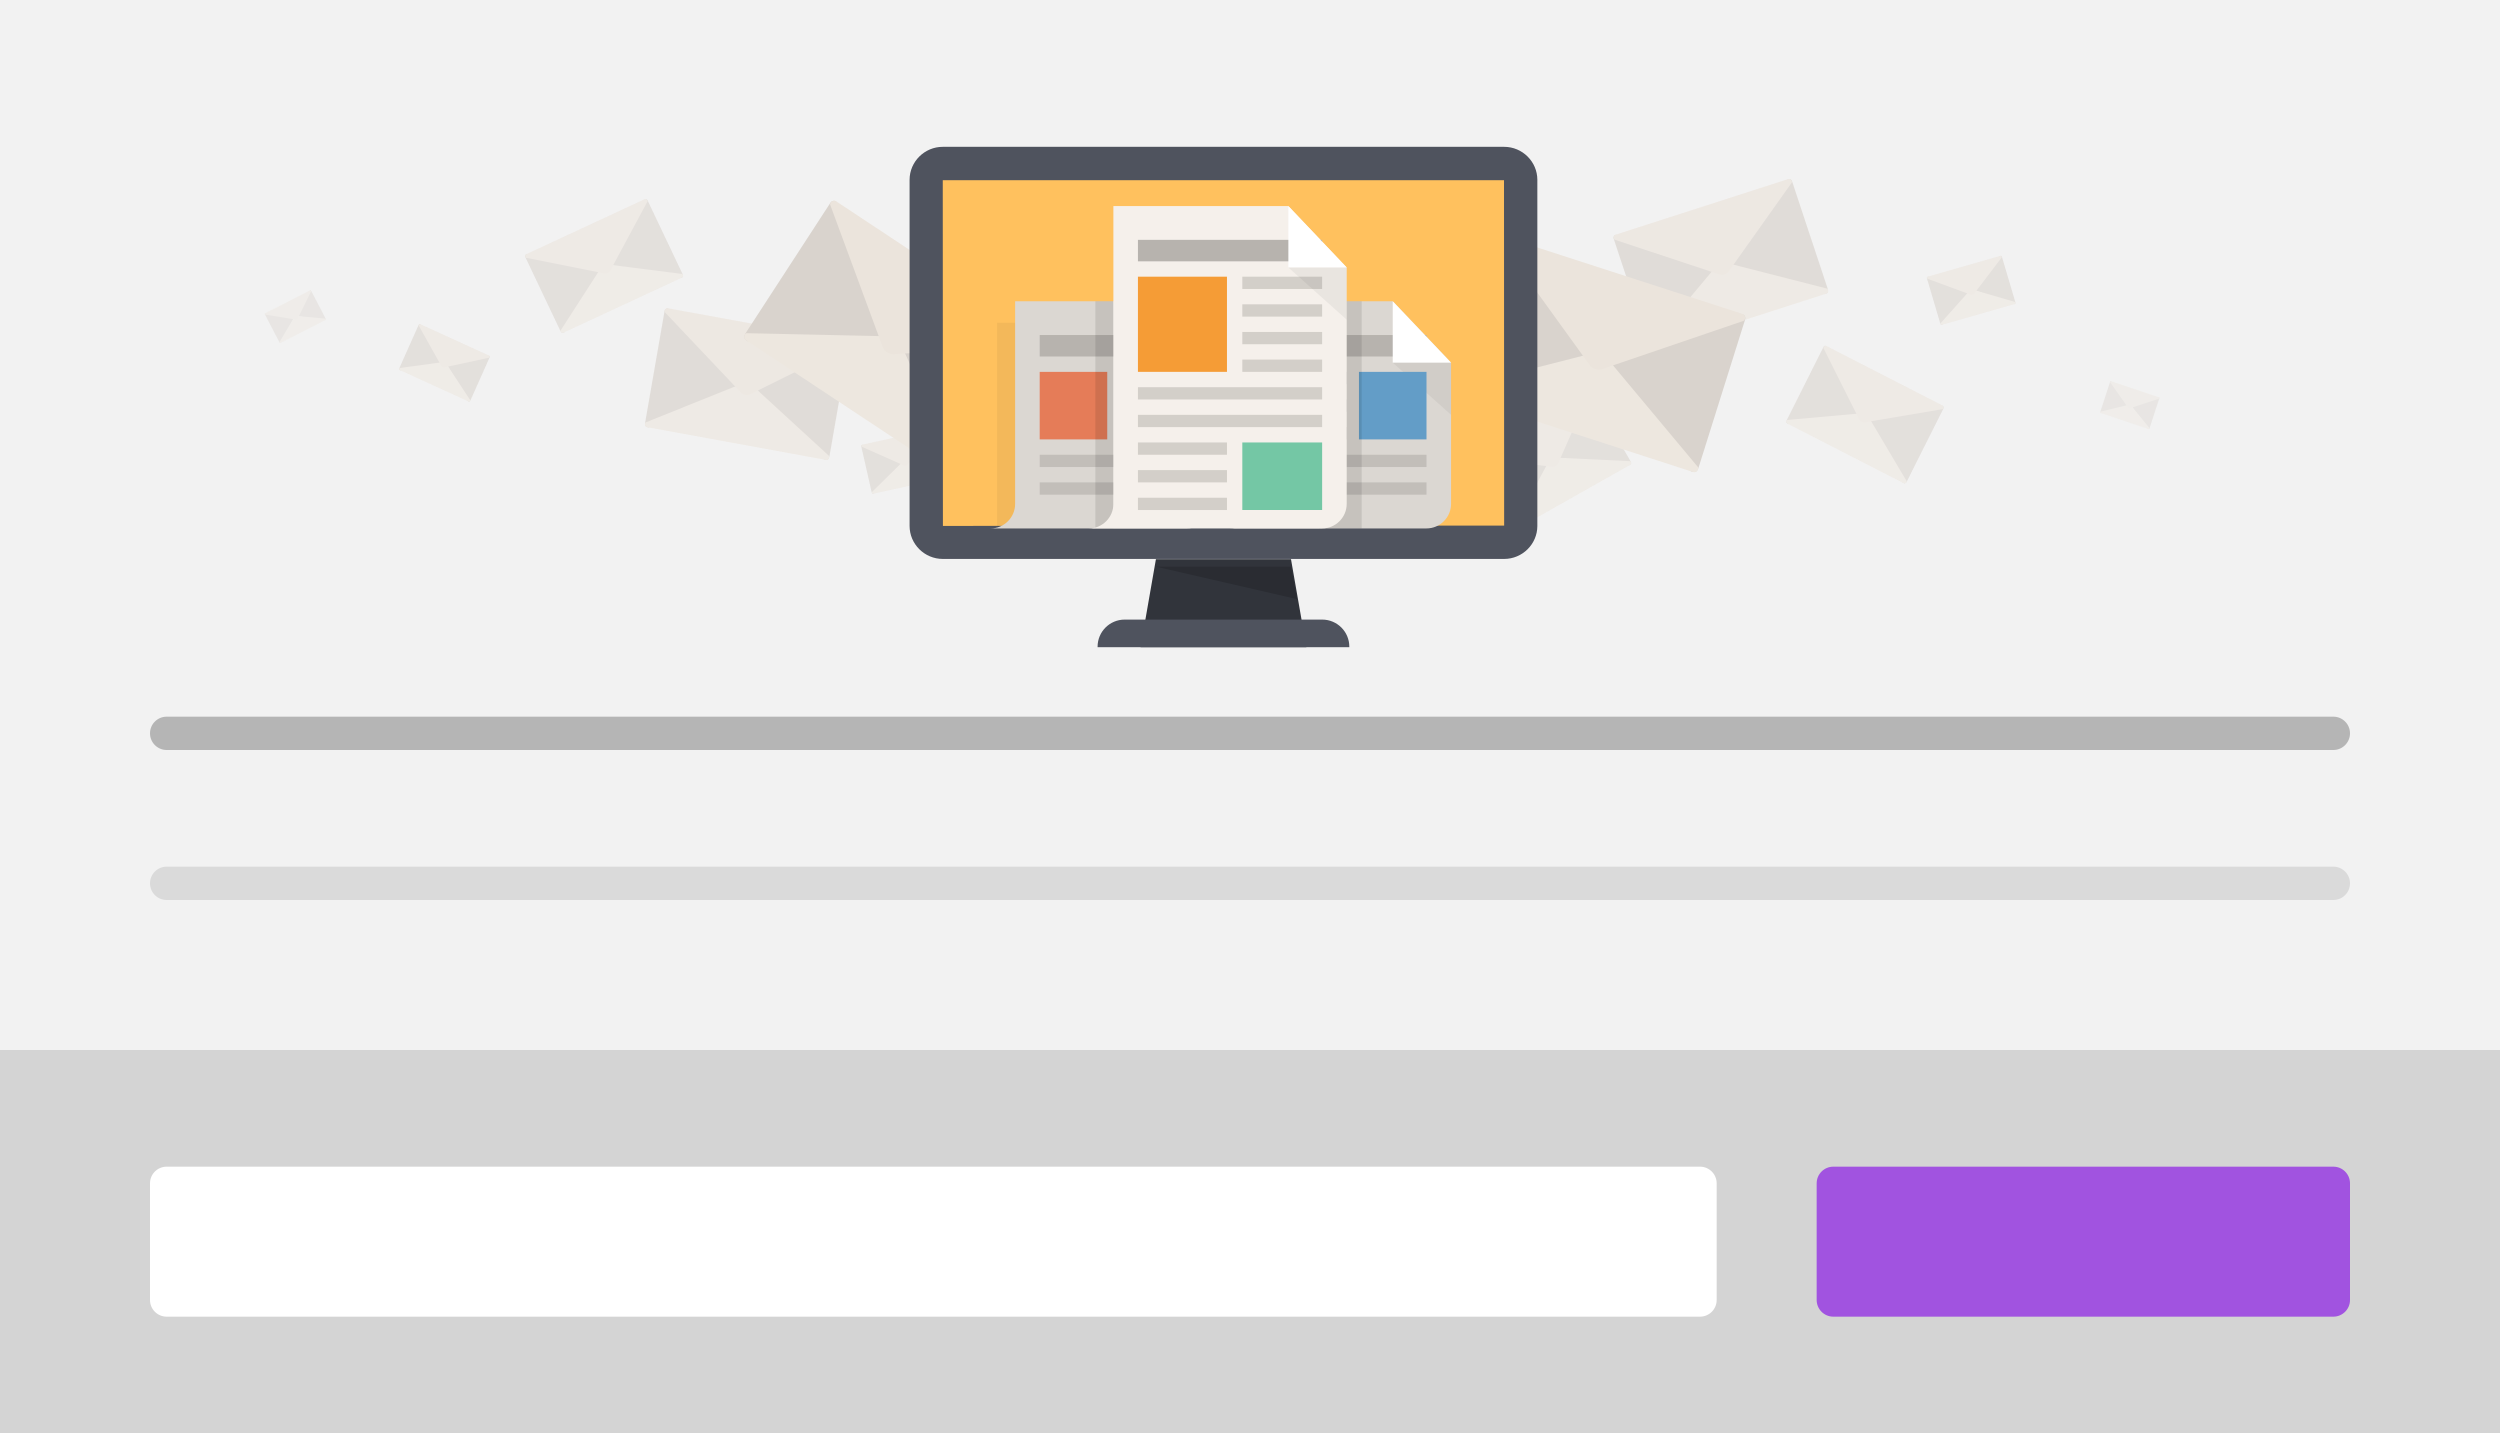 <?xml version="1.0" encoding="utf-8"?>
<!-- Generator: Adobe Illustrator 18.1.1, SVG Export Plug-In . SVG Version: 6.00 Build 0)  -->
<!DOCTYPE svg PUBLIC "-//W3C//DTD SVG 1.1//EN" "http://www.w3.org/Graphics/SVG/1.1/DTD/svg11.dtd">
<svg version="1.1" xmlns="http://www.w3.org/2000/svg" xmlns:xlink="http://www.w3.org/1999/xlink" x="0px" y="0px" width="150px"
	 height="86px" viewBox="0 0 150 86" enable-background="new 0 0 150 86" xml:space="preserve">
<rect x="0" y="0" width="150" height="86" fill="#808080" stroke="none"/>
<g id="Layer_1">
	<rect fill="#F2F2F2" width="150" height="63"/>
	<g>
		<g>
			<polygon fill="#31343B" points="78.381,38.833 68.434,38.833 69.355,33.553 77.46,33.553 			"/>
			<path fill="#4F535E" d="M80.959,38.833H65.855v-0.031c0-0.898,0.728-1.627,1.627-1.627h11.85c0.898,0,1.627,0.728,1.627,1.627
				V38.833z"/>
		</g>
		<g opacity="0.7">
			<path fill="#D9D3CD" d="M107.27,10.773l-0.346,0.306c-0.091,0.067-0.169,0.153-0.229,0.253l-3.479,4.347l6.276,1.964
				c0.213-0.068,0.228-0.144,0.15-0.38l-2.119-6.389C107.484,10.759,107.358,10.709,107.27,10.773z"/>
			<path fill="#D9D3CD" d="M96.963,14.094l0.463,0.046c0.114,0.001,0.228,0.025,0.336,0.071l5.549,1.439l-4.023,5.282
				c-0.213,0.068-0.27,0.017-0.349-0.22l-2.119-6.389C96.782,14.207,96.854,14.093,96.963,14.094z"/>
			<path fill="#EDE7DF" d="M98.979,20.756l4.24-5.077l6.423,1.642c0.09,0.097,0.059,0.256-0.058,0.293l-10.383,3.345
				C99.085,20.996,98.965,20.887,98.979,20.756z"/>
			<path fill="#EBE4DC" d="M107.513,10.945l-3.787,5.335c-0.129,0.182-0.353,0.254-0.566,0.184l-6.295-2.088
				c-0.09-0.097-0.059-0.256,0.058-0.293l10.368-3.34C107.407,10.704,107.527,10.814,107.513,10.945z"/>
		</g>
		<g opacity="0.7">
			<path fill="#D9D3CD" d="M50.758,20.473l-0.45,0.106c-0.112,0.016-0.221,0.055-0.321,0.115l-5.121,2.185l4.601,4.698
				c0.22,0.04,0.269-0.019,0.312-0.264l1.154-6.632C50.953,20.562,50.866,20.458,50.758,20.473z"/>
			<path fill="#D9D3CD" d="M40.107,18.524l0.386,0.259c0.1,0.054,0.189,0.13,0.263,0.222l4.209,3.892l-6.042,2.751
				c-0.22-0.04-0.246-0.113-0.203-0.359l1.154-6.632C39.893,18.539,40.011,18.472,40.107,18.524z"/>
			<path fill="#EDE7DF" d="M38.732,25.348l6.137-2.468l4.883,4.484c0.033,0.128-0.069,0.253-0.19,0.231l-10.73-1.963
				C38.711,25.61,38.657,25.456,38.732,25.348z"/>
			<path fill="#EBE4DC" d="M50.891,20.739l-5.86,2.91c-0.2,0.099-0.431,0.057-0.586-0.106l-4.559-4.817
				c-0.033-0.128,0.069-0.253,0.189-0.231l10.715,1.96C50.911,20.477,50.965,20.631,50.891,20.739z"/>
		</g>
		<g opacity="0.6">
			<path fill="#D9D3CD" d="M116.525,24.337l-0.332-0.02c-0.08-0.012-0.164-0.008-0.245,0.012l-3.98,0.442l2.193,4.191
				c0.143,0.073,0.189,0.043,0.27-0.117l2.172-4.328C116.641,24.439,116.602,24.349,116.525,24.337z"/>
			<path fill="#D9D3CD" d="M109.594,20.784l0.212,0.259c0.057,0.058,0.103,0.128,0.135,0.207l2.09,3.554l-4.732,0.64
				c-0.143-0.073-0.146-0.129-0.066-0.289l2.172-4.328C109.444,20.75,109.539,20.728,109.594,20.784z"/>
			<path fill="#EDE7DF" d="M107.231,25.197l4.739-0.426l2.432,4.102c-0.004,0.095-0.1,0.16-0.179,0.12l-6.982-3.579
				C107.162,25.374,107.157,25.257,107.231,25.197z"/>
			<path fill="#EBE4DC" d="M116.561,24.548l-4.639,0.787c-0.158,0.027-0.309-0.05-0.381-0.195l-2.139-4.264
				c0.004-0.095,0.1-0.16,0.178-0.12l6.972,3.574C116.629,24.372,116.635,24.489,116.561,24.548z"/>
		</g>
		<g opacity="0.6">
			<path fill="#D9D3CD" d="M38.667,11.975l-0.22,0.249c-0.059,0.056-0.107,0.124-0.141,0.201l-2.099,3.411l4.653,0.847
				c0.146-0.068,0.15-0.123,0.073-0.285l-2.078-4.373C38.819,11.946,38.724,11.922,38.667,11.975z"/>
			<path fill="#D9D3CD" d="M31.604,15.257l0.334-0.008c0.081-0.01,0.165-0.002,0.246,0.021l4.088,0.536l-2.404,4.126
				c-0.146,0.068-0.191,0.036-0.268-0.126l-2.078-4.373C31.484,15.354,31.526,15.266,31.604,15.257z"/>
			<path fill="#EDE7DF" d="M33.632,19.834l2.578-3.999l4.73,0.604c0.073,0.061,0.064,0.177-0.015,0.214l-7.116,3.306
				C33.729,19.997,33.633,19.929,33.632,19.834z"/>
			<path fill="#EBE4DC" d="M38.856,12.076l-2.231,4.143c-0.076,0.141-0.229,0.213-0.388,0.181l-4.678-0.934
				c-0.073-0.061-0.065-0.177,0.015-0.214l7.105-3.301C38.759,11.914,38.854,11.982,38.856,12.076z"/>
		</g>
		<g opacity="0.6">
			<path fill="#D9D3CD" d="M95.195,23.4l-0.199,0.266c-0.055,0.06-0.097,0.132-0.124,0.211l-1.822,3.567l4.706,0.475
				c0.14-0.079,0.14-0.134,0.05-0.29l-2.418-4.195C95.344,23.36,95.248,23.342,95.195,23.4z"/>
			<path fill="#D9D3CD" d="M88.414,27.232l0.333-0.035c0.08-0.016,0.164-0.015,0.247,0.001l4.118,0.21l-2.07,4.304
				c-0.14,0.079-0.188,0.051-0.277-0.104l-2.418-4.195C88.303,27.338,88.337,27.247,88.414,27.232z"/>
			<path fill="#EDE7DF" d="M90.799,31.634l2.253-4.191l4.763,0.227c0.077,0.055,0.078,0.172,0.002,0.215l-6.831,3.86
				C90.908,31.788,90.808,31.728,90.799,31.634z"/>
			<path fill="#EBE4DC" d="M95.391,23.486l-1.896,4.307c-0.065,0.147-0.212,0.23-0.372,0.211l-4.737-0.56
				c-0.077-0.056-0.078-0.172-0.002-0.215l6.821-3.854C95.282,23.332,95.382,23.392,95.391,23.486z"/>
		</g>
		<g opacity="0.6">
			<path fill="#D9D3CD" d="M120.012,15.362l-0.148,0.123c-0.039,0.027-0.072,0.061-0.099,0.102l-1.507,1.762l2.585,0.903
				c0.089-0.026,0.097-0.057,0.067-0.156l-0.795-2.688C120.102,15.359,120.05,15.336,120.012,15.362z"/>
			<path fill="#D9D3CD" d="M115.677,16.602l0.192,0.025c0.047,0.002,0.094,0.013,0.139,0.034l2.29,0.675l-1.747,2.143
				c-0.089,0.026-0.113,0.003-0.142-0.096l-0.795-2.688C115.601,16.647,115.632,16.601,115.677,16.602z"/>
			<path fill="#EDE7DF" d="M116.425,19.403l1.834-2.055l2.651,0.771c0.036,0.042,0.021,0.107-0.028,0.121l-4.367,1.25
				C116.466,19.504,116.417,19.457,116.425,19.403z"/>
			<path fill="#EBE4DC" d="M120.111,15.437l-1.649,2.169c-0.056,0.074-0.15,0.101-0.238,0.069l-2.591-0.955
				c-0.036-0.042-0.021-0.107,0.028-0.121l4.361-1.248C120.07,15.335,120.119,15.382,120.111,15.437z"/>
		</g>
		<g opacity="0.4">
			<path fill="#D9D3CD" d="M129.52,23.838l-0.128,0.011c-0.031,0-0.063,0.006-0.093,0.019l-1.492,0.397l1.077,1.471
				c0.059,0.02,0.075,0.006,0.096-0.06l0.579-1.774C129.57,23.87,129.55,23.838,129.52,23.838z"/>
			<path fill="#D9D3CD" d="M126.674,22.883l0.096,0.086c0.025,0.019,0.047,0.043,0.063,0.071l1.001,1.234l-1.767,0.516
				c-0.059-0.02-0.063-0.041-0.042-0.106l0.579-1.774C126.614,22.878,126.649,22.864,126.674,22.883z"/>
			<path fill="#EDE7DF" d="M126.027,24.701l1.782-0.435l1.163,1.424c0.004,0.036-0.029,0.067-0.061,0.056l-2.867-0.963
				C126.011,24.772,126.002,24.728,126.027,24.701z"/>
			<path fill="#EBE4DC" d="M129.546,23.917l-1.723,0.567c-0.059,0.019-0.121-0.001-0.157-0.052l-1.061-1.502
				c-0.004-0.036,0.029-0.067,0.061-0.056l2.863,0.961C129.562,23.845,129.57,23.89,129.546,23.917z"/>
		</g>
		<g opacity="0.4">
			<path fill="#D9D3CD" d="M18.597,17.431l-0.081,0.099c-0.022,0.022-0.04,0.049-0.051,0.079l-0.761,1.343l1.804,0.262
				c0.055-0.028,0.056-0.049,0.024-0.111l-0.861-1.656C18.656,17.418,18.619,17.41,18.597,17.431z"/>
			<path fill="#D9D3CD" d="M15.922,18.793l0.129-0.008c0.031-0.005,0.063-0.003,0.095,0.005l1.582,0.15l-0.869,1.623
				c-0.055,0.028-0.073,0.017-0.105-0.045l-0.861-1.656C15.877,18.832,15.892,18.798,15.922,18.793z"/>
			<path fill="#EDE7DF" d="M16.766,20.529l0.938-1.576l1.83,0.167c0.029,0.023,0.027,0.067-0.003,0.083l-2.696,1.372
				C16.806,20.59,16.768,20.565,16.766,20.529z"/>
			<path fill="#EBE4DC" d="M18.672,17.468l-0.802,1.627c-0.027,0.055-0.085,0.085-0.147,0.075l-1.815-0.295
				c-0.029-0.023-0.027-0.067,0.003-0.083l2.692-1.37C18.632,17.407,18.67,17.431,18.672,17.468z"/>
		</g>
		<g opacity="0.6">
			<path fill="#D9D3CD" d="M29.328,21.339l-0.192-0.003c-0.047-0.005-0.095,0-0.141,0.014l-2.29,0.36l1.378,2.366
				c0.085,0.039,0.11,0.02,0.153-0.075l1.142-2.56C29.398,21.394,29.373,21.343,29.328,21.339z"/>
			<path fill="#D9D3CD" d="M25.227,19.466l0.129,0.144c0.035,0.032,0.063,0.072,0.083,0.116l1.302,2.001l-2.72,0.495
				c-0.085-0.039-0.088-0.071-0.046-0.165l1.142-2.56C25.139,19.45,25.193,19.435,25.227,19.466z"/>
			<path fill="#EDE7DF" d="M23.976,22.08l2.729-0.371l1.514,2.308c0,0.055-0.054,0.095-0.1,0.074l-4.132-1.887
				C23.941,22.184,23.935,22.116,23.976,22.08z"/>
			<path fill="#EBE4DC" d="M29.355,21.46l-2.663,0.577c-0.091,0.02-0.18-0.021-0.226-0.102l-1.349-2.41
				c0-0.055,0.054-0.095,0.1-0.074l4.126,1.884C29.39,21.356,29.396,21.423,29.355,21.46z"/>
		</g>
		<g opacity="0.6">
			<path fill="#D9D3CD" d="M56.149,25.727l-0.156,0.113c-0.041,0.024-0.076,0.056-0.105,0.096l-1.618,1.661l2.521,1.068
				c0.091-0.02,0.1-0.05,0.077-0.152l-0.62-2.734C56.238,25.73,56.188,25.704,56.149,25.727z"/>
			<path fill="#D9D3CD" d="M51.743,26.686l0.19,0.038c0.047,0.005,0.093,0.02,0.136,0.043l2.242,0.821l-1.881,2.026
				c-0.091,0.02-0.113-0.004-0.136-0.105l-0.62-2.734C51.663,26.726,51.698,26.682,51.743,26.686z"/>
			<path fill="#EDE7DF" d="M52.309,29.529l1.963-1.933l2.595,0.94c0.033,0.044,0.014,0.108-0.036,0.119l-4.438,0.966
				C52.343,29.633,52.298,29.583,52.309,29.529z"/>
			<path fill="#EBE4DC" d="M56.243,25.808l-1.785,2.058c-0.061,0.07-0.157,0.091-0.242,0.053l-2.524-1.12
				c-0.033-0.044-0.014-0.108,0.036-0.119l4.432-0.965C56.208,25.704,56.254,25.754,56.243,25.808z"/>
		</g>
		<g>
			<path fill="#D9D3CD" d="M104.508,18.856l-0.631,0.063c-0.155,0.001-0.31,0.034-0.458,0.098l-7.359,2.045l5.406,7.22
				c0.291,0.094,0.369,0.023,0.472-0.303l2.769-8.809C104.757,19.013,104.657,18.855,104.508,18.856z"/>
			<path fill="#D9D3CD" d="M90.377,14.281l0.478,0.422c0.126,0.092,0.233,0.21,0.317,0.349l5.019,6.053l-8.713,2.649
				c-0.291-0.094-0.314-0.198-0.212-0.524l2.769-8.809C90.085,14.262,90.256,14.192,90.377,14.281z"/>
			<path fill="#EDE7DF" d="M87.274,23.311l8.791-2.246l5.829,6.98c0.022,0.18-0.14,0.332-0.3,0.28l-14.235-4.609
				C87.199,23.663,87.153,23.445,87.274,23.311z"/>
			<path fill="#EBE4DC" d="M104.641,19.242l-8.494,2.897c-0.289,0.099-0.597,0-0.777-0.25l-5.328-7.374
				c-0.022-0.18,0.14-0.332,0.299-0.28l14.215,4.602C104.716,18.89,104.761,19.108,104.641,19.242z"/>
		</g>
		<g>
			<path fill="#D9D3CD" d="M62.572,20.331l-0.624-0.109c-0.15-0.041-0.308-0.05-0.467-0.028l-7.638-0.007l3.268,8.407
				c0.255,0.169,0.349,0.122,0.536-0.165l5.034-7.741C62.77,20.549,62.716,20.37,62.572,20.331z"/>
			<path fill="#D9D3CD" d="M50.19,12.127l0.347,0.535c0.097,0.122,0.168,0.265,0.212,0.421l3.208,7.179l-9.105,0.21
				c-0.255-0.169-0.249-0.275-0.063-0.562l5.034-7.741C49.913,12.031,50.097,12.01,50.19,12.127z"/>
			<path fill="#EDE7DF" d="M44.775,19.991l9.072,0.198l3.739,8.289c-0.027,0.18-0.224,0.282-0.364,0.189l-12.474-8.264
				C44.608,20.311,44.623,20.088,44.775,19.991z"/>
			<path fill="#EBE4DC" d="M62.596,20.739l-8.96,0.509c-0.305,0.017-0.575-0.16-0.681-0.449l-3.151-8.534
				c0.027-0.18,0.224-0.282,0.364-0.189l12.456,8.252C62.763,20.419,62.748,20.642,62.596,20.739z"/>
		</g>
		<g>
			<path fill="#FFC15E" d="M56.565,32.535c-0.546,0-0.991-0.439-0.991-0.98V10.789c0-0.54,0.444-0.979,0.991-0.979h33.684
				c0.546,0,0.991,0.439,0.991,0.979v20.766c0,0.541-0.445,0.98-0.991,0.98H56.565z"/>
			<path fill="#4F535E" d="M90.24,10.81l0.009,20.725l-33.674,0.02L56.566,10.81H90.24 M90.249,8.81H56.566
				c-1.095,0-1.991,0.891-1.991,1.98v20.766c0,1.089,0.896,1.98,1.991,1.98h33.684c1.095,0,1.991-0.891,1.991-1.98V10.789
				C92.24,9.7,91.344,8.81,90.249,8.81L90.249,8.81z"/>
		</g>
		<g>
			<g opacity="0.05">
				<rect x="59.826" y="19.364" width="1.082" height="12.341"/>
			</g>
			<path fill="#DBD7D2" d="M60.908,18.075v12.157c0,0.814-0.66,1.474-1.474,1.474h11.788c0.81,0,1.474-0.663,1.474-1.474v-8.473
				l-3.5-3.684L60.908,18.075z"/>
			<rect x="67.355" y="22.312" fill="#D3CFC9" width="3.868" height="0.737"/>
			<rect x="62.382" y="22.312" fill="#E57C58" width="4.052" height="4.052"/>
			<rect x="67.355" y="23.969" fill="#D3CFC9" width="3.868" height="0.737"/>
			<rect x="67.355" y="25.627" fill="#D3CFC9" width="3.868" height="0.737"/>
			<rect x="62.382" y="27.285" fill="#C2BEB9" width="8.841" height="0.737"/>
			<rect x="62.382" y="28.943" fill="#C2BEB9" width="8.841" height="0.737"/>
			<rect x="62.382" y="20.101" fill="#B7B3AE" width="8.841" height="1.289"/>
			<polygon fill="#FFFFFF" points="69.197,21.759 72.697,21.759 69.197,18.075 			"/>
			<polygon opacity="0.05" points="72.697,21.759 69.197,21.759 72.697,24.89 			"/>
		</g>
		<g>
			<g opacity="0.05">
				<rect x="74.194" y="19.364" width="1.082" height="12.341"/>
			</g>
			<path fill="#DBD7D2" d="M75.276,18.075v12.157c0,0.814-0.66,1.474-1.474,1.474h11.788c0.81,0,1.474-0.663,1.474-1.474v-8.473
				l-3.5-3.684L75.276,18.075z"/>
			<rect x="76.749" y="22.312" fill="#C2BEB9" width="4.052" height="0.737"/>
			<rect x="76.749" y="23.969" fill="#C2BEB9" width="4.052" height="0.737"/>
			<rect x="76.749" y="25.627" fill="#C2BEB9" width="4.052" height="0.737"/>
			<rect x="76.749" y="27.285" fill="#C2BEB9" width="8.841" height="0.737"/>
			<rect x="76.749" y="28.943" fill="#C2BEB9" width="8.841" height="0.737"/>
			<rect x="76.749" y="20.101" fill="#B7B3AE" width="8.841" height="1.289"/>
			<polygon fill="#FFFFFF" points="83.564,21.759 87.064,21.759 83.564,18.075 			"/>
			<polygon opacity="0.05" points="87.064,21.759 83.564,21.759 87.064,24.89 			"/>
			<rect x="81.538" y="22.312" fill="#639DC7" width="4.052" height="4.052"/>
		</g>
		<g>
			<g opacity="0.1">
				<rect x="65.721" y="18.075" width="1.082" height="13.63"/>
			</g>
			<g opacity="0.1">
				<rect x="79.144" y="18.075" width="2.556" height="13.63"/>
			</g>
			<path fill="#F5F0EB" d="M66.803,12.365v17.867c0,0.814-0.66,1.474-1.474,1.474h13.999c0.81,0,1.474-0.663,1.474-1.474V16.049
				l-3.5-3.684L66.803,12.365z"/>
			<rect x="74.539" y="16.601" fill="#D3CFC9" width="4.789" height="0.737"/>
			<rect x="68.276" y="16.601" fill="#F59C36" width="5.342" height="5.71"/>
			<rect x="74.539" y="18.259" fill="#D3CFC9" width="4.789" height="0.737"/>
			<rect x="74.539" y="19.917" fill="#D3CFC9" width="4.789" height="0.737"/>
			<rect x="74.539" y="21.575" fill="#D3CFC9" width="4.789" height="0.737"/>
			<rect x="68.276" y="23.232" fill="#D3CFC9" width="11.052" height="0.737"/>
			<rect x="68.276" y="24.89" fill="#D3CFC9" width="11.052" height="0.737"/>
			<rect x="68.276" y="26.548" fill="#D3CFC9" width="5.342" height="0.737"/>
			<rect x="68.276" y="28.206" fill="#D3CFC9" width="5.342" height="0.737"/>
			<rect x="68.276" y="29.864" fill="#D3CFC9" width="5.342" height="0.737"/>
			<rect x="68.276" y="14.391" fill="#B7B3AE" width="11.052" height="1.289"/>
			<polygon fill="#FFFFFF" points="77.302,16.049 80.802,16.049 77.302,12.365 			"/>
			<polygon opacity="0.05" points="80.802,16.049 77.302,16.049 80.802,19.18 			"/>
			<rect x="74.539" y="26.548" fill="#74C7A5" width="4.789" height="4.052"/>
		</g>
		<polygon opacity="0.15" points="69.355,34 77.46,34 77.828,35.95 		"/>
	</g>
	<rect y="63" fill="#D4D4D4" width="150" height="23"/>
	<path opacity="0.25" d="M140,45H10c-0.552,0-1-0.448-1-1l0,0c0-0.552,0.448-1,1-1h130c0.552,0,1,0.448,1,1l0,0
		C141,44.552,140.552,45,140,45z"/>
	<path opacity="0.1" d="M140,54H10c-0.552,0-1-0.448-1-1l0,0c0-0.552,0.448-1,1-1h130c0.552,0,1,0.448,1,1l0,0
		C141,53.552,140.552,54,140,54z"/>
	<path fill="#FFFFFF" d="M102,79H10c-0.552,0-1-0.448-1-1v-7c0-0.552,0.448-1,1-1h92c0.552,0,1,0.448,1,1v7
		C103,78.552,102.552,79,102,79z"/>
	<path fill="#A153E0" d="M140,79h-30c-0.552,0-1-0.448-1-1v-7c0-0.552,0.448-1,1-1h30c0.552,0,1,0.448,1,1v7
		C141,78.552,140.552,79,140,79z"/>
</g>
<g id="Layer_2" display="none">
</g>
</svg>
